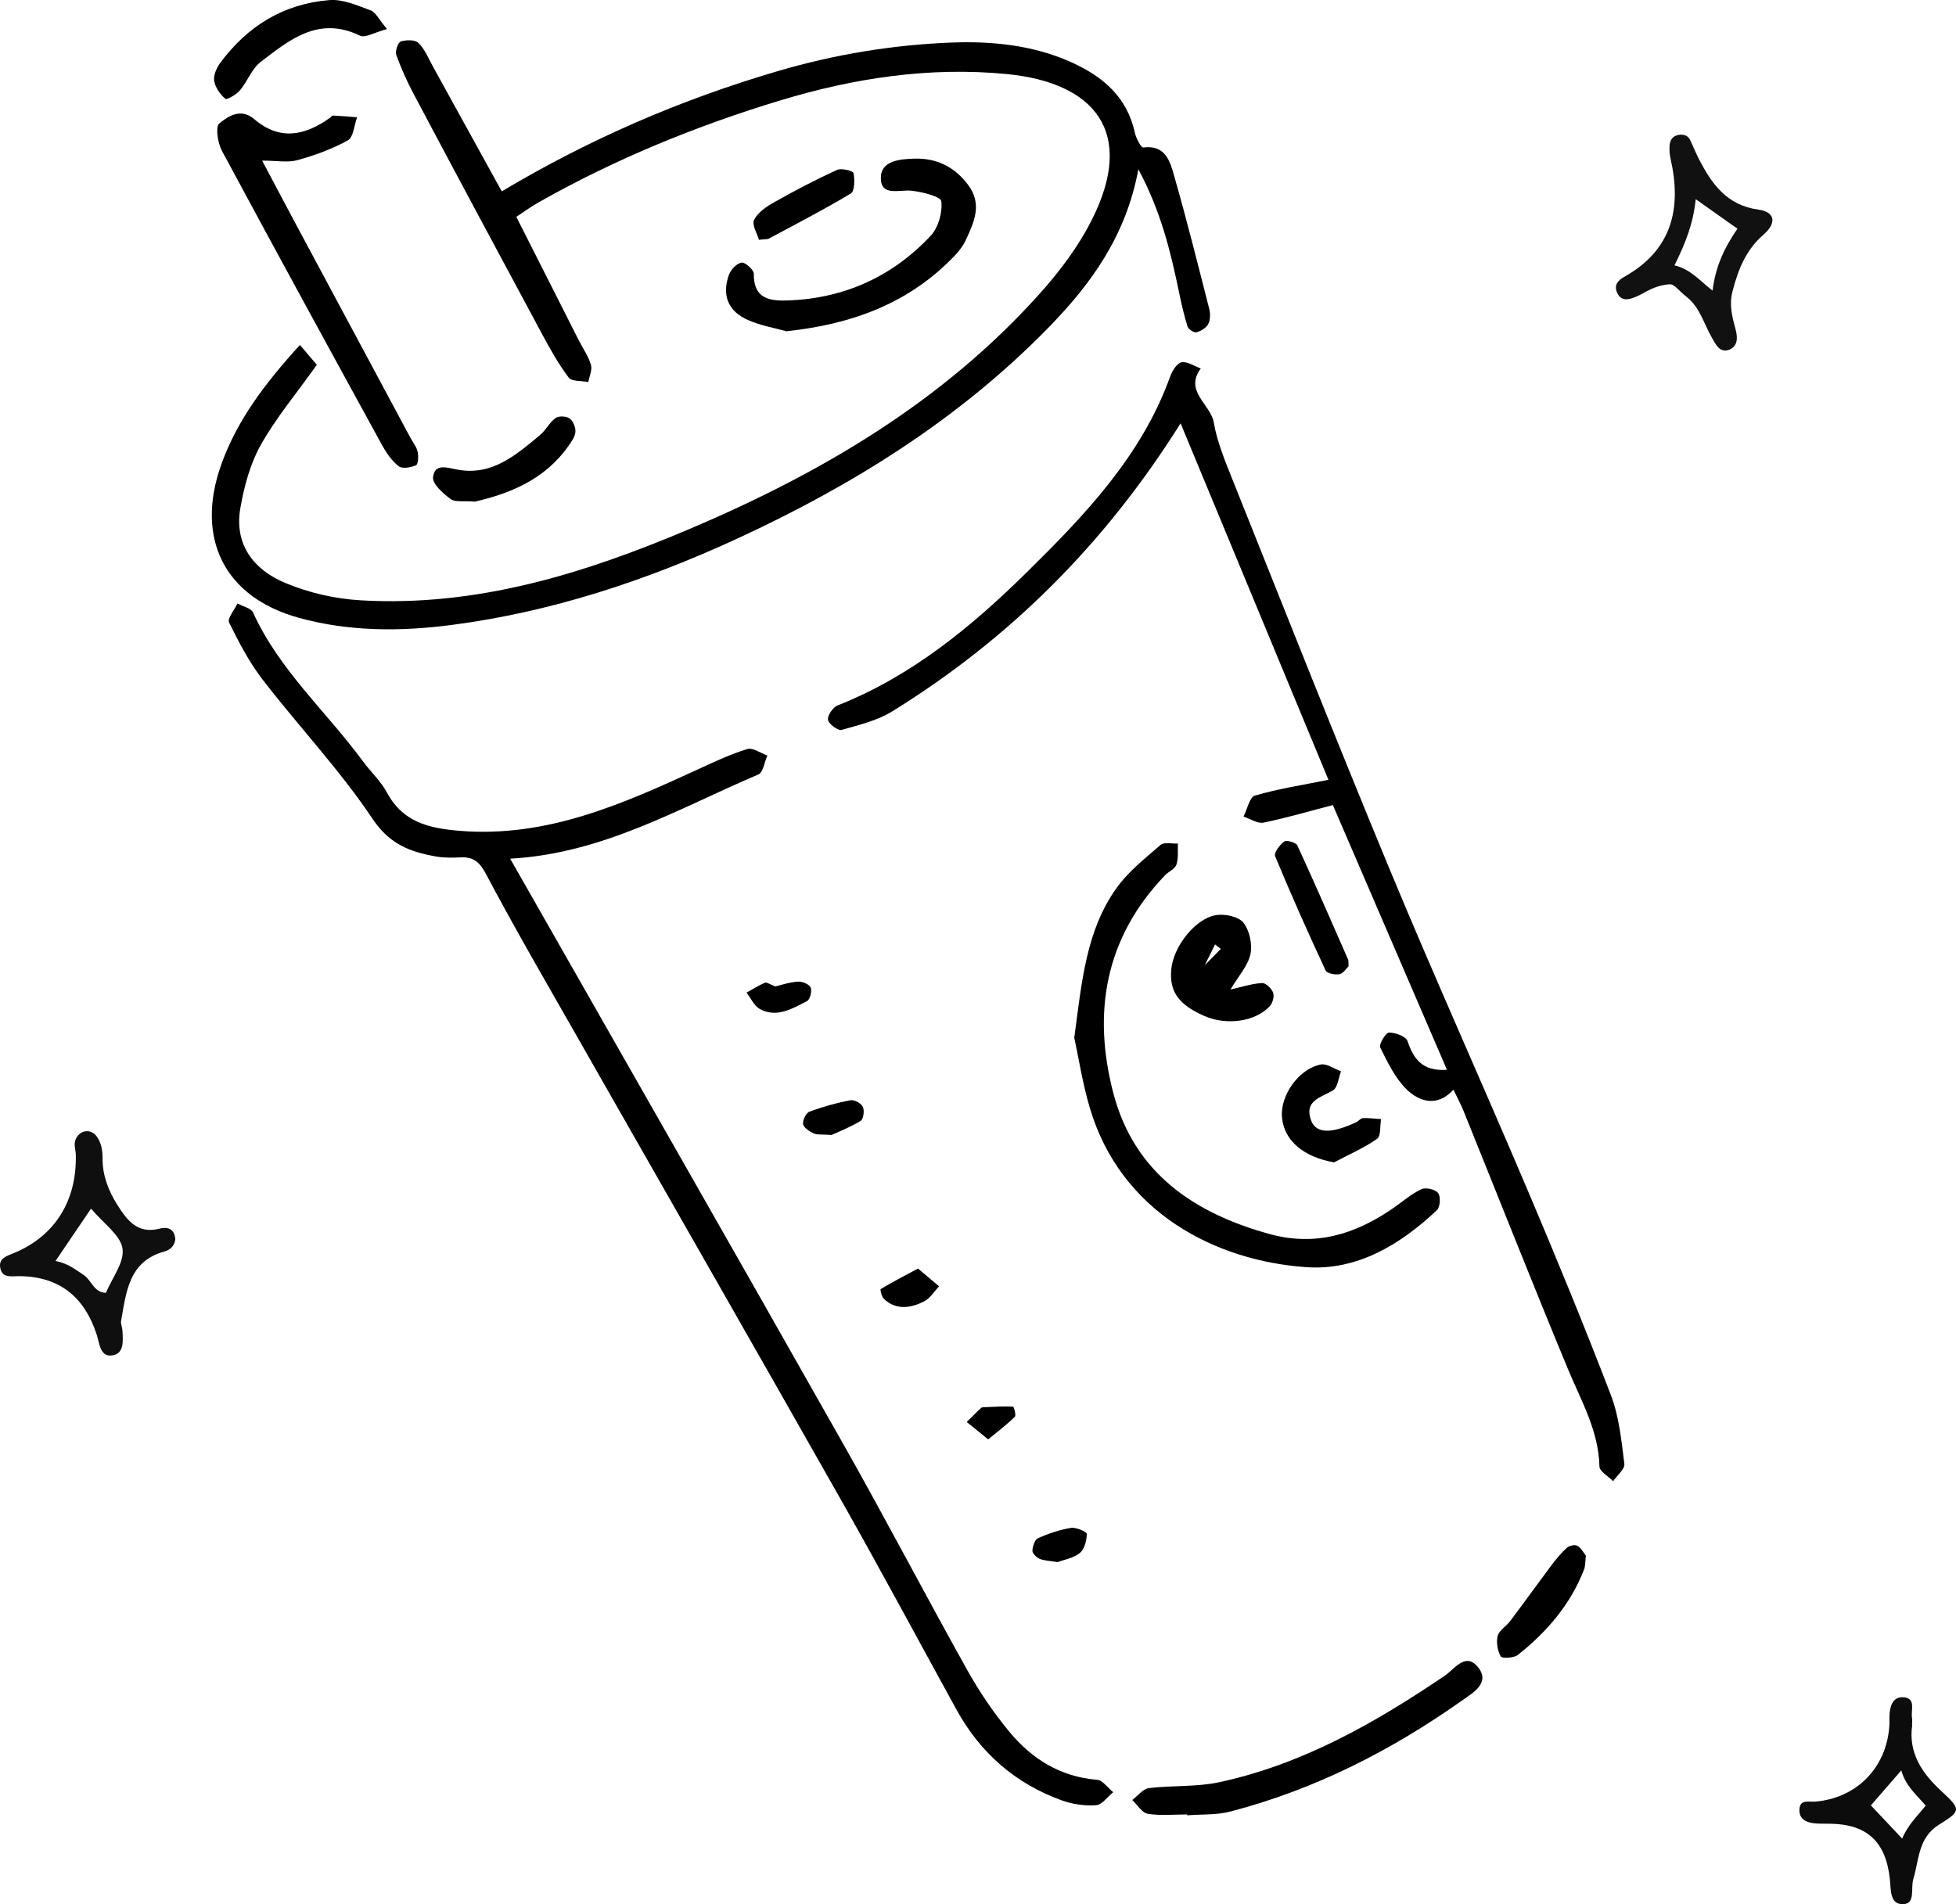 <?xml version="1.0" encoding="UTF-8"?><svg id="_層_2" xmlns="http://www.w3.org/2000/svg" width="220.64" height="214.85" viewBox="0 0 220.64 214.85"><g id="_層_1-2"><g><g><path d="M56.6,21.59c9.97-5.95,20.26-10.37,31.11-13.56,6.43-1.89,13.02-2.98,19.67-3.23,4.54-.17,9.19,.29,13.48,2.23,3.54,1.6,6.27,3.9,7.15,7.93,.14,.63,.7,1.72,.96,1.68,2.54-.32,3.03,1.63,3.49,3.25,1.42,4.96,2.67,9.97,3.95,14.98,.13,.53,.12,1.23-.12,1.69-.23,.44-.82,.79-1.33,.93-.27,.07-.9-.33-1-.64-.4-1.26-.69-2.56-.96-3.86-.95-4.6-2.05-9.15-4.59-13.89-1.4,7.56-5.38,12.98-10.12,17.84-10.09,10.34-22.15,17.85-35.2,23.86-10.26,4.73-20.93,8.25-32.15,9.71-5.73,.75-11.57,.76-17.24-.81-8.38-2.31-11.71-8.96-8.74-17.29,1.78-4.98,4.88-9.1,8.87-13.49,.77,.91,1.42,1.66,1.91,2.24-2.3,3.23-4.6,5.97-6.33,9.05-1.19,2.12-1.86,4.64-2.29,7.07-.74,4.12,1.48,6.99,5.03,8.48,2.67,1.12,5.66,1.81,8.56,1.97,13.04,.76,25.19-3.01,36.98-8.01,14.89-6.31,28.68-14.4,39.61-26.61,2.26-2.52,4.36-5.32,5.87-8.33,5-9.93,.26-15.48-9.65-16.43-8.66-.83-17.17,.45-25.47,2.97-9.52,2.88-18.68,6.63-27.35,11.54-.76,.43-1.46,.95-2.46,1.6,2.39,4.73,4.71,9.32,7.04,13.92,.47,.93,1.09,1.8,1.38,2.78,.17,.57-.18,1.29-.3,1.94-.76-.15-1.86-.04-2.21-.5-1.15-1.53-2.1-3.23-3.01-4.92-4.84-9-9.67-18.01-14.46-27.04-.76-1.43-1.43-2.92-1.98-4.44-.15-.42,.19-1.41,.51-1.52,.61-.2,1.62-.21,2,.17,.71,.7,1.11,1.72,1.61,2.63,2.58,4.67,5.16,9.34,7.77,14.09Z"/><path d="M57.56,96.9c12.74,22.38,25.26,44.26,37.67,66.21,4.74,8.39,9.2,16.94,13.9,25.35,1.36,2.44,2.97,4.8,4.75,6.95,2.53,3.05,5.74,5.06,9.87,5.39,.64,.05,1.21,.92,1.82,1.4-.64,.52-1.26,1.42-1.93,1.47-1.28,.09-2.67-.11-3.88-.55-5.23-1.89-9.18-5.35-11.86-10.22-4.36-7.93-8.63-15.91-13.09-23.78-9.94-17.55-19.97-35.05-29.95-52.58-3.38-5.93-6.81-11.83-10-17.86-.75-1.42-1.44-2.03-2.95-1.95-.89,.05-1.8,.06-2.67-.09-2.92-.51-5.27-1.35-7.21-4.25-3.7-5.53-8.33-10.43-12.41-15.72-1.51-1.96-2.68-4.21-3.78-6.44-.22-.45,.61-1.42,.95-2.15,.6,.34,1.53,.53,1.76,1.03,2.94,6.48,8.27,11.18,12.39,16.78,.88,1.2,2.02,2.24,2.71,3.53,1.78,3.32,4.69,4.02,8.13,4.31,9.92,.83,18.55-3.06,27.19-7.04,1.75-.8,3.5-1.63,5.33-2.18,.62-.19,1.5,.46,2.26,.73-.33,.74-.47,1.91-1.02,2.14-8.95,3.8-17.47,8.91-27.99,9.5Z"/><path d="M133.16,47.78c-8.55,13.61-19.29,24.3-32.5,32.47-1.7,1.05-3.77,1.55-5.73,2.1-.41,.11-1.45-.66-1.53-1.14-.08-.48,.55-1.41,1.08-1.62,8.32-3.28,15.13-8.9,21.33-15.01,6.51-6.41,12.96-13.13,16.18-22.08,.23-.64,.76-1.52,1.28-1.62,.66-.13,1.45,.43,2.18,.69-1.9,2.58,1.11,4.03,1.47,6.11,.37,2.16,1.24,4.26,2.06,6.31,5.88,14.7,11.7,29.43,17.76,44.05,4.99,12.03,10.35,23.92,15.44,35.91,3.3,7.77,6.51,15.57,9.53,23.45,.93,2.43,1.19,5.14,1.52,7.76,.07,.59-.82,1.3-1.27,1.95-.54-.55-1.53-1.1-1.54-1.66-.09-4.01-2.04-7.36-3.52-10.91-4.03-9.71-7.89-19.5-11.83-29.25-.28-.68-.63-1.34-1.12-2.35-1.77,1.95-3.78,1.43-5.28-.03-1.3-1.27-2.15-3.06-2.98-4.73-.17-.35,.62-1.67,.99-1.68,.72-.01,1.91,.43,2.09,.96,.69,2.02,1.67,3.43,4.45,3.24-4.29-9.96-8.54-19.81-12.87-29.87-2.47,.64-5.12,1.42-7.81,1.98-.68,.14-1.51-.43-2.27-.68,.42-.82,.68-2.19,1.29-2.37,2.62-.77,5.35-1.18,8.29-1.78-5.45-13.15-10.99-26.51-16.67-40.2Z"/><path d="M121.19,117.02c.84-6.36,1.35-12.04,4.73-16.79,1.33-1.88,3.24-3.38,5-4.91,.39-.34,1.29-.11,1.95-.15-.04,.8,.08,1.65-.17,2.38-.16,.49-.87,.77-1.28,1.2-6.8,7.08-8.22,15.56-5.81,24.67,2.37,8.92,9.08,13.46,17.61,15.81,5.13,1.41,9.6,.04,13.8-2.83,1.1-.75,2.12-1.66,3.31-2.23,.49-.23,1.58,.01,1.89,.43,.31,.4,.24,1.58-.13,1.93-4.11,3.88-8.97,6.82-14.67,6.44-10.27-.69-21.01-6.16-24.5-18.02-.83-2.81-1.27-5.74-1.75-7.92Z"/><path d="M29.57,18.12c1.51,2.85,2.81,5.32,4.13,7.78,4.2,7.83,8.4,15.67,12.6,23.5,.28,.52,.69,1.01,.81,1.57,.11,.5,.07,1.41-.18,1.52-.58,.26-1.56,.43-1.96,.11-.78-.61-1.4-1.52-1.89-2.41-6.05-11.04-12.09-22.09-18.05-33.18-.47-.88-.75-2.7-.29-3.08,1-.83,2.43-1.78,3.95-.48,2.86,2.45,5.71,1.86,8.52-.15,.12-.09,.24-.27,.35-.26,.91,.04,1.82,.12,2.72,.19-.33,.9-.41,2.26-1.05,2.61-1.77,.98-3.73,1.69-5.69,2.23-1.09,.3-2.34,.05-3.98,.05Z"/><path d="M88.73,37.38c-1.26-.36-2.89-.63-4.35-1.27-2.24-.98-2.97-2.78-2.17-5.07,.21-.6,.88-1.32,1.44-1.41,.4-.07,1.39,.81,1.38,1.26-.04,2.83,1.81,3.09,3.87,3.01,6.35-.24,11.77-2.69,16.09-7.31,.86-.92,1.34-2.63,1.19-3.88-.07-.54-2.14-1.06-3.35-1.19-1.39-.15-3.46,.68-3.47-1.42-.02-1.99,2.17-2.15,3.75-2.2,2.5-.09,4.58,.91,6.11,2.98,1.62,2.18,.64,4.23-.3,6.25-.31,.66-.79,1.26-1.3,1.79-5.06,5.27-11.44,7.66-18.89,8.45Z"/><path d="M133.91,204.71c-1.48,0-2.99,.16-4.43-.07-.66-.11-1.18-1.01-1.76-1.56,.62-.46,1.2-1.25,1.87-1.34,2.62-.32,5.34-.11,7.91-.66,9.39-2.01,17.58-6.68,25.44-12,1.15-.77,2.33-2.66,3.71-1.07,1.57,1.82-.5,2.98-1.69,3.82-8.01,5.67-16.66,10.08-26.2,12.56-1.55,.4-3.23,.29-4.85,.42v-.1Z"/><path d="M138.79,111.64c1.37-.31,2.47-.67,3.58-.73,.41-.02,1.06,.61,1.24,1.08,.15,.42-.05,1.17-.37,1.52-1.61,1.76-4.86,2.21-7.35,1.13-2.94-1.28-4-2.76-3.77-5.27,.22-2.52,2.66-5.72,5.03-6.12,.99-.17,2.55,.15,3.1,.84,.7,.88,1.04,2.45,.8,3.56-.28,1.31-1.34,2.46-2.25,3.99Zm-2.98-2.65c.63-.64,1.26-1.29,1.9-1.93l-.65-.51c-.41,.82-.82,1.65-1.22,2.47l-.19,.16,.17-.18Z"/><path d="M43.65,3.28c-1.4,.37-2.45,1.03-3.05,.74-4.65-2.25-7.94,.46-11.21,2.98-1,.77-1.47,2.18-2.32,3.19-.41,.48-1.48,1.1-1.65,.96-.58-.5-1.14-1.28-1.26-2.02-.1-.63,.27-1.47,.68-2.03C27.91,2.94,32.01,.42,37.16,.01c1.52-.12,3.15,.61,4.65,1.16,.57,.21,.92,1.01,1.85,2.11Z"/><path d="M150.49,131.14c-3.4-.59-5.64-2.41-5.88-5.08-.22-2.46,1.88-5.47,4.38-5.96,.68-.13,1.51,.49,2.28,.77-.29,.74-.37,1.83-.91,2.15-1.38,.82-3.3,1.16-2.46,3.4,.56,1.5,2.29,1.5,5.09,.19,.27-.12,.49-.45,.74-.46,.69-.03,1.38,.07,2.06,.11-.14,.77,0,1.92-.46,2.23-1.49,1.04-3.2,1.78-4.82,2.64Z"/><path d="M53.51,56.59c-1.25-.1-2.17,.09-2.67-.28-.85-.63-2.06-1.69-1.99-2.45,.16-1.63,1.57-1.09,2.78-.87,3.9,.71,6.59-1.67,9.28-3.9,.66-.55,1.07-1.42,1.75-1.92,.35-.26,1.2-.23,1.57,.03,.4,.27,.7,.98,.68,1.49-.02,.53-.41,1.09-.75,1.57-2.71,3.89-6.73,5.45-10.65,6.35Z"/><path d="M152.12,109.01c-.24,.23-.58,.81-1.02,.9-.49,.1-1.42-.09-1.57-.42-1.98-4.26-3.89-8.54-5.69-12.88-.16-.38,.51-1.3,1.02-1.67,.26-.19,1.33,.11,1.48,.44,1.97,4.27,3.84,8.58,5.73,12.88,.06,.13,.02,.29,.05,.75Z"/><path d="M178.89,175.51c-.08,.68-.05,1.15-.2,1.55-1.53,3.96-4.2,7.06-7.47,9.65-.45,.36-1.78,.42-1.93,.18-.37-.65-.53-1.6-.35-2.32,.16-.63,.96-1.08,1.4-1.66,1.57-2.09,3.1-4.22,4.67-6.32,.53-.7,1.09-1.38,1.74-1.97,.27-.24,.91-.38,1.18-.22,.44,.26,.71,.8,.95,1.11Z"/><path d="M85.61,27.06c-.19-.69-.82-1.7-.55-2.25,.42-.84,1.39-1.5,2.26-1.99,2.31-1.3,4.67-2.54,7.09-3.65,.5-.23,1.82,.1,1.87,.36,.15,.74,.13,2.04-.31,2.3-3.02,1.82-6.17,3.44-9.28,5.11-.12,.06-.29,.03-1.07,.11Z"/><path d="M87.46,111.29c.64-.15,1.59-.48,2.57-.54,.48-.03,1.26,.3,1.42,.68,.17,.39-.08,1.35-.42,1.52-1.66,.84-3.4,1.93-5.32,.89-.64-.35-1.01-1.22-1.5-1.85,.69-.38,1.36-.81,2.08-1.12,.19-.08,.53,.18,1.18,.43Z"/><path d="M103.55,143.12c.99,.84,1.68,1.43,2.38,2.01-.56,.58-1.02,1.37-1.71,1.71-1.49,.74-3.11,1.01-4.5-.28-.27-.25-.46-1.07-.38-1.12,1.29-.78,2.63-1.47,4.21-2.32Z"/><path d="M93.8,128.05c-1.15-.08-1.65,0-2.02-.18-.48-.23-1.12-.63-1.19-1.04-.07-.44,.33-1.27,.72-1.41,1.5-.56,3.06-.99,4.63-1.29,.42-.08,1.2,.35,1.39,.75,.2,.42,.07,1.39-.24,1.58-1.21,.73-2.55,1.25-3.28,1.59Z"/><path d="M119.34,176.25c-.94-.16-1.55-.16-2.07-.38-.35-.15-.82-.61-.81-.91,.02-.5,.27-1.26,.63-1.42,1.18-.52,2.44-.95,3.72-1.16,.58-.09,1.78,.44,1.78,.68,0,.74-.26,1.73-.79,2.16-.73,.59-1.81,.76-2.46,1.01Z"/><path d="M111.46,162.39l-2.41-1.96c.54-.53,1.07-1.08,1.63-1.59,.09-.08,.28-.07,.42-.08,1.06-.04,2.12-.11,3.17-.06,.1,0,.37,.97,.21,1.14-.85,.84-1.82,1.57-3.02,2.56Z"/></g><path d="M188.35,32.07c-1.86,.15-2.72,.95-3.74,1.38-.82,.35-1.74,.64-2.21-.46-.35-.81,.07-1.34,.84-1.77,5.36-3.01,6.48-7.7,5.2-13.32-.11-.48-.14-.99-.11-1.48,.05-.68,.41-1.15,1.15-1.22,.54-.05,.97,.14,1.2,.65,.31,.67,.59,1.37,.93,2.03,1.45,2.84,3.15,5.28,6.74,5.77,1.85,.25,2.12,1.48,.58,2.82-2,1.74-2.85,3.91-3.49,6.36-.42,1.58-.04,2.91,.34,4.35,.22,.81,.3,1.87-.71,2.27-1.08,.42-1.53-.6-1.94-1.3-.93-1.59-1.36-3.48-2.91-4.68-.77-.6-1.41-1.47-1.87-1.39Zm7.63-6.27c-1.7-1.2-3.07-2.18-4.7-3.33-.28,2.78-1.18,5.03-2.4,7.47,1.82,.42,2.83,1.71,4.3,2.85,.32-2.69,1.33-4.85,2.81-6.99Z" style="fill:#111;"/><path d="M19.77,139.85c-.1,.76-.61,1.18-1.2,1.34-4.05,1.1-4.32,4.57-4.91,7.82-.06,.35,.13,.73,.15,1.1,.06,1.11,.22,2.57-1.08,2.8-1.44,.26-1.49-1.31-1.82-2.33-1.38-4.25-4.21-6.58-8.76-6.6-.86,0-1.9,.24-2.12-.92-.22-1.12,.76-1.36,1.58-1.7,4.58-1.92,7.07-5.88,6.94-11.09-.02-.61-.28-1.2,.02-1.81,.5-1.02,1.73-1.13,2.37-.2,.51,.74,.63,1.55,.63,2.47-.01,1.9,.67,3.63,1.68,5.23,1.11,1.76,2.29,3.29,4.75,2.66,1-.26,1.71,.1,1.77,1.21Zm-9.5-3.49c-1.41,2.08-2.62,3.86-4.01,5.91,1.4,.26,2.25,.97,3.17,1.57,.91,.59,1.14,1.99,2.52,2.02,.69-1.67,2.1-3.45,1.87-4.99-.22-1.52-2.11-2.79-3.55-4.51Z" style="fill:#0f0f0f;"/><path d="M215.7,194.63c-.45,3.12,1.08,5.4,3.27,7.43,2.24,2.08,2.28,2.24-.24,3.8-2.38,1.48-2.25,3.98-2.91,6.16-.3,1,.26,2.74-1.09,2.81-1.58,.09-1.42-1.6-1.55-2.82-.45-4.22-2.57-6.18-6.68-6.25-.62-.01-1.25,.01-1.86-.05-.95-.1-1.74-.52-1.66-1.61,.08-1.12,1.06-.78,1.72-.83,4.7-.37,8.1-3.8,8.42-8.54,.03-.37,0-.75,.01-1.12,.04-1.07,.35-2.19,1.57-2.12,1.48,.09,.82,1.47,.98,2.34,.05,.24,0,.5,0,.79Zm-4.66,9.06c1.23,1.31,2.36,2.5,3.53,3.75,.61-1.51,1.7-2.53,2.65-3.72-.99-1.2-2.25-2.17-2.75-3.98-1.31,1.51-2.41,2.78-3.43,3.95Z" style="fill:#0c0c0c;"/></g></g></svg>